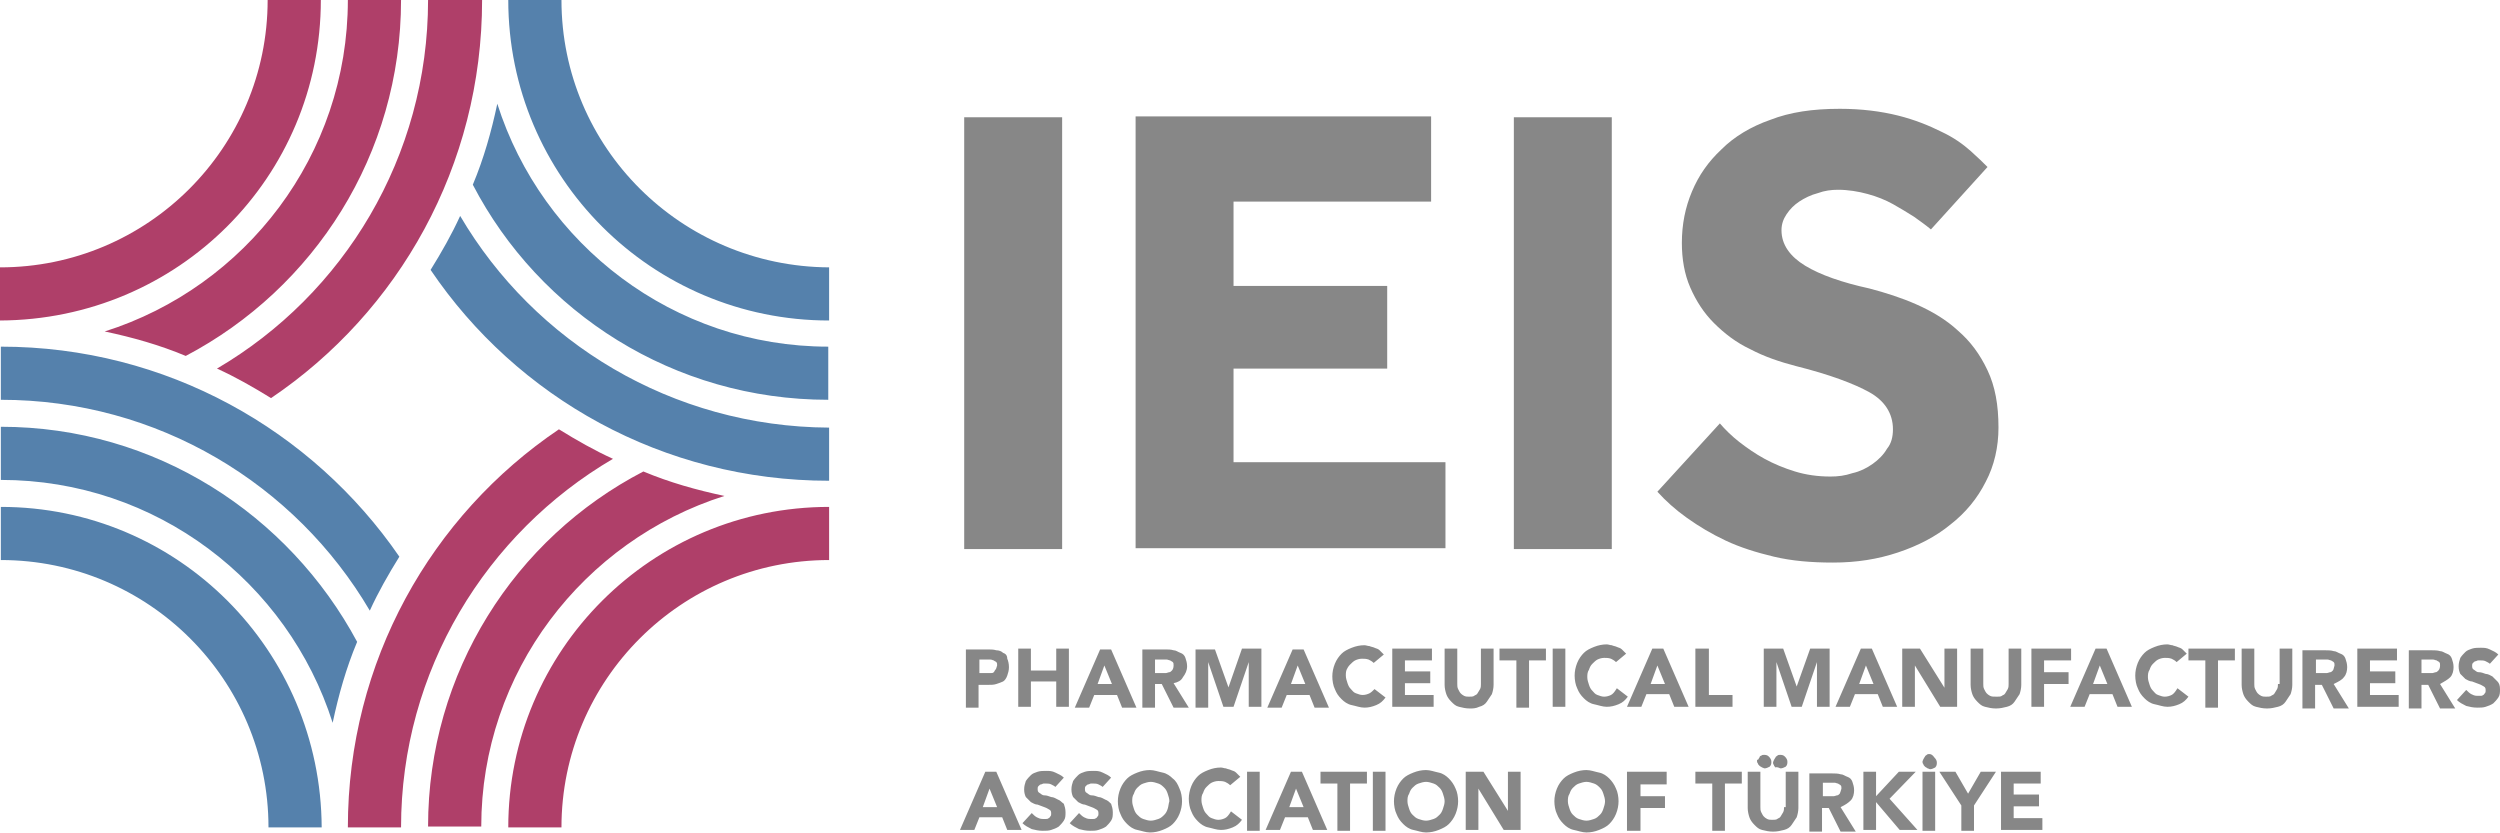 <svg width="468" height="156" viewBox="0 0 468 156" fill="none" xmlns="http://www.w3.org/2000/svg">
<g clip-path="url(#clip0_1_11)">
<path d="M0.158 79.892V89.84C29.24 89.84 53.897 108.944 62.273 135.312C63.38 130.102 64.802 125.049 66.857 120.154C54.055 96.313 29.082 79.892 0.158 79.892ZM0.158 94.892V104.839C27.818 104.839 50.261 127.259 50.261 154.89H60.219C60.061 121.733 33.349 94.892 0.158 94.892ZM0.158 64.893V74.84C29.556 74.84 55.319 90.629 69.228 114.312C70.808 110.839 72.705 107.523 74.76 104.208C58.48 80.524 31.137 64.893 0.158 64.893ZM105.106 0H95.149C95.149 33.157 122.018 59.998 155.21 59.998V50.051C127.55 49.893 105.106 27.631 105.106 0ZM86.14 40.42C84.559 43.894 82.663 47.209 80.608 50.525C96.73 74.366 124.073 89.997 155.21 89.997V80.05C125.812 79.892 100.049 64.103 86.14 40.42ZM93.094 19.421C91.988 24.631 90.565 29.683 88.511 34.578C100.997 58.577 126.128 74.84 155.052 74.84V64.893C126.128 64.893 101.471 45.788 93.094 19.421Z" fill="#5581AC"/>
<path d="M80.134 0C80.134 29.368 64.328 55.104 40.62 68.998C44.097 70.577 47.416 72.472 50.736 74.524C74.602 58.419 90.249 31.104 90.249 0H80.134ZM75.076 0H65.119C65.119 29.052 45.994 53.683 19.599 62.051C24.815 63.156 29.872 64.577 34.772 66.63C58.796 53.998 75.076 28.894 75.076 0ZM60.061 0H50.103C50.103 27.631 27.66 50.051 0 50.051V59.998C33.349 59.84 60.061 33.157 60.061 0ZM114.748 85.892C111.271 84.313 107.951 82.419 104.632 80.366C80.766 96.471 65.119 123.786 65.119 154.89H75.076C75.076 125.523 91.04 99.787 114.748 85.892ZM135.611 92.839C130.395 91.734 125.337 90.313 120.438 88.261C96.413 100.734 80.134 125.838 80.134 154.732H90.091C90.091 125.838 109.216 101.208 135.611 92.839ZM95.149 154.89H105.106C105.106 127.259 127.55 104.839 155.21 104.839V94.892C122.018 94.892 95.149 121.733 95.149 154.89Z" fill="#AF3F69"/>
<path d="M229.97 128.68L227.441 121.575H223.805V132.47H226.176V123.944L229.021 132.312H230.918L233.763 123.944V132.312H236.134V121.418H232.498L229.97 128.68ZM241.666 144.47L236.924 155.364H239.611L240.559 152.996H244.827L245.775 155.364H248.462L243.72 144.47H241.666ZM241.349 151.101L242.614 147.627L244.036 151.101H241.349ZM206.894 149.68C206.577 149.522 206.103 149.206 205.629 149.206C205.155 149.048 204.839 148.89 204.365 148.89C203.891 148.89 203.732 148.575 203.416 148.417C203.1 148.259 203.1 147.943 203.1 147.627C203.1 147.469 203.1 147.312 203.258 147.154C203.416 146.996 203.574 146.838 203.732 146.838C203.891 146.838 204.049 146.68 204.207 146.68C204.365 146.68 204.523 146.68 204.681 146.68C204.997 146.68 205.313 146.68 205.629 146.838C205.945 146.996 206.261 147.154 206.419 147.312L208 145.575C207.526 145.101 207.052 144.943 206.419 144.627C205.787 144.312 205.313 144.312 204.681 144.312C204.207 144.312 203.574 144.312 203.1 144.47C202.626 144.627 202.152 144.785 201.836 145.101C201.52 145.417 201.204 145.733 200.888 146.206C200.729 146.68 200.571 147.154 200.571 147.785C200.571 148.417 200.729 148.89 200.888 149.206C201.204 149.522 201.52 149.838 201.836 150.154C202.152 150.311 202.626 150.627 203.1 150.627C203.574 150.785 203.891 150.943 204.365 151.101C204.839 151.259 204.997 151.417 205.313 151.575C205.629 151.732 205.629 152.048 205.629 152.364C205.629 152.522 205.629 152.68 205.471 152.838C205.313 152.996 205.313 153.153 205.155 153.153C204.997 153.311 204.839 153.311 204.681 153.311C204.523 153.311 204.207 153.311 204.049 153.311C203.574 153.311 203.258 153.153 202.942 152.996C202.626 152.838 202.31 152.522 201.994 152.206L200.255 154.101C200.729 154.574 201.362 154.89 201.994 155.206C202.626 155.364 203.258 155.522 204.049 155.522C204.681 155.522 205.155 155.522 205.629 155.364C206.103 155.206 206.578 155.048 207.052 154.732C207.368 154.417 207.684 154.101 208 153.627C208.316 153.153 208.316 152.68 208.316 152.048C208.316 151.417 208.158 150.943 208 150.469C207.684 150.154 207.368 149.838 206.894 149.68ZM270.59 86.524H230.918V68.998H259.684V53.525H230.918V37.736H267.903V21.789H212.584V102.629H270.59V86.524ZM372.535 130.259C372.219 130.101 372.061 129.944 371.903 129.786C371.745 129.628 371.587 129.312 371.429 128.996C371.271 128.681 371.271 128.365 371.271 128.049V121.418H368.9V128.207C368.9 128.838 369.058 129.47 369.216 129.944C369.374 130.417 369.69 130.891 370.164 131.365C370.638 131.838 370.954 132.154 371.587 132.312C372.219 132.47 372.851 132.628 373.641 132.628C374.432 132.628 375.064 132.47 375.696 132.312C376.328 132.154 376.802 131.838 377.119 131.365C377.435 130.891 377.751 130.417 378.067 129.944C378.225 129.47 378.383 128.838 378.383 128.207V121.418H376.012V128.049C376.012 128.365 376.012 128.681 375.854 128.996C375.696 129.312 375.538 129.47 375.38 129.786C375.222 130.102 374.906 130.101 374.748 130.259C374.59 130.417 374.116 130.417 373.799 130.417C373.167 130.417 372.851 130.417 372.535 130.259ZM233.447 155.522H235.818V144.47H233.447V155.522ZM229.337 153.153C229.021 153.311 228.547 153.469 228.073 153.469C227.599 153.469 227.283 153.311 226.809 153.153C226.334 152.996 226.176 152.68 225.86 152.364C225.544 152.048 225.386 151.732 225.228 151.259C225.07 150.785 224.912 150.311 224.912 149.838C224.912 149.364 224.912 148.89 225.228 148.417C225.386 147.943 225.544 147.627 225.86 147.312C226.176 146.996 226.492 146.68 226.809 146.522C227.125 146.364 227.599 146.206 228.073 146.206C228.547 146.206 228.863 146.206 229.337 146.364C229.653 146.522 229.97 146.68 230.286 146.996L232.182 145.417C231.866 145.101 231.708 144.943 231.392 144.627C231.076 144.312 230.76 144.312 230.444 144.154C230.128 143.996 229.811 143.996 229.495 143.838C229.179 143.838 228.863 143.68 228.547 143.68C227.757 143.68 226.967 143.838 226.176 144.154C225.386 144.469 224.754 144.785 224.28 145.259C223.805 145.733 223.331 146.364 223.015 147.154C222.699 147.943 222.541 148.733 222.541 149.522C222.541 150.311 222.699 151.259 223.015 151.89C223.331 152.68 223.647 153.153 224.28 153.785C224.754 154.259 225.386 154.732 226.176 154.89C226.967 155.048 227.757 155.364 228.547 155.364C229.337 155.364 229.97 155.206 230.76 154.89C231.55 154.574 232.024 154.101 232.498 153.469L230.444 151.89C229.97 152.68 229.653 152.996 229.337 153.153ZM212.742 132.47L208 121.575H205.945L201.204 132.47H203.891L204.839 130.101H209.106L210.055 132.47H212.742ZM205.471 128.049L206.736 124.575L208.158 128.049H205.471ZM219.538 145.733C219.064 145.259 218.432 144.785 217.641 144.627C216.851 144.47 216.061 144.154 215.27 144.154C214.48 144.154 213.69 144.312 212.9 144.627C212.109 144.943 211.477 145.259 211.003 145.733C210.529 146.206 210.055 146.838 209.739 147.627C209.422 148.417 209.264 149.206 209.264 149.996C209.264 150.785 209.422 151.732 209.739 152.364C210.055 153.153 210.371 153.627 211.003 154.259C211.477 154.732 212.109 155.206 212.9 155.364C213.69 155.522 214.48 155.838 215.27 155.838C216.061 155.838 216.851 155.68 217.641 155.364C218.432 155.048 219.064 154.732 219.538 154.259C220.012 153.785 220.486 153.153 220.802 152.364C221.118 151.575 221.277 150.785 221.277 149.996C221.277 149.206 221.118 148.259 220.802 147.627C220.486 146.838 220.17 146.206 219.538 145.733ZM218.59 151.417C218.432 151.89 218.274 152.206 217.957 152.522C217.641 152.838 217.325 153.153 216.851 153.311C216.377 153.469 215.903 153.627 215.429 153.627C214.954 153.627 214.48 153.469 214.006 153.311C213.532 153.153 213.216 152.838 212.9 152.522C212.584 152.206 212.426 151.89 212.267 151.417C212.109 150.943 211.951 150.469 211.951 149.996C211.951 149.522 211.951 149.048 212.267 148.575C212.426 148.101 212.584 147.785 212.9 147.469C213.216 147.154 213.532 146.838 214.006 146.68C214.48 146.522 214.954 146.364 215.429 146.364C215.903 146.364 216.377 146.522 216.851 146.68C217.325 146.838 217.641 147.154 217.957 147.469C218.274 147.785 218.432 148.101 218.59 148.575C218.748 149.048 218.906 149.522 218.906 149.996C218.748 150.469 218.748 150.943 218.59 151.417ZM350.565 86.84C349.459 87.629 348.195 88.261 346.772 88.576C345.35 89.05 344.085 89.208 342.663 89.208C340.292 89.208 338.079 88.892 336.024 88.261C333.97 87.629 332.073 86.84 330.334 85.892C328.596 84.945 327.015 83.84 325.593 82.734C324.17 81.629 322.906 80.366 321.957 79.261L310.261 92.05C311.842 93.787 313.581 95.366 315.793 96.945C318.006 98.523 320.377 99.945 323.064 101.208C325.751 102.471 328.754 103.418 332.073 104.208C335.392 104.997 339.027 105.313 343.137 105.313C347.562 105.313 351.514 104.681 355.307 103.418C359.1 102.155 362.419 100.418 365.106 98.208C367.951 95.997 370.164 93.313 371.745 90.155C373.325 87.155 374.115 83.682 374.115 80.05C374.115 75.787 373.483 72.314 372.061 69.314C370.638 66.314 368.9 63.946 366.529 61.893C364.316 59.84 361.629 58.261 358.784 56.998C355.939 55.735 352.936 54.788 349.933 53.998C344.875 52.893 340.766 51.472 337.921 49.735C335.076 47.999 333.495 45.788 333.495 43.104C333.495 41.999 333.812 41.051 334.444 40.104C335.076 39.157 335.866 38.367 336.815 37.736C337.763 37.104 339.027 36.473 340.292 36.157C341.556 35.683 342.821 35.525 344.085 35.525C345.982 35.525 347.878 35.841 349.617 36.315C351.356 36.788 352.936 37.42 354.359 38.209C355.781 38.999 357.046 39.788 358.31 40.578C359.416 41.367 360.523 42.157 361.471 42.946L372.061 31.262C371.271 30.473 370.322 29.525 368.9 28.262C367.477 26.999 365.739 25.736 363.368 24.631C361.155 23.526 358.468 22.42 355.307 21.631C352.146 20.841 348.511 20.368 344.401 20.368C339.343 20.368 335.076 20.999 331.441 22.42C327.805 23.683 324.644 25.578 322.274 27.947C319.745 30.315 318.006 32.841 316.742 35.841C315.477 38.841 314.845 41.999 314.845 45.472C314.845 48.472 315.319 51.314 316.425 53.84C317.532 56.367 318.954 58.577 320.851 60.472C322.748 62.367 324.961 64.103 327.647 65.367C330.334 66.787 333.179 67.735 336.182 68.524C342.505 70.103 347.088 71.84 349.933 73.419C352.778 74.998 354.359 77.366 354.359 80.366C354.359 81.787 354.043 83.05 353.252 83.998C352.62 85.103 351.672 86.05 350.565 86.84ZM364.158 128.996L359.416 121.418H356.097V132.312H358.468V124.575L363.21 132.312H366.371V121.418H364V128.996H364.158ZM317.374 121.418V132.312H324.328V130.101H319.903V121.418H317.374ZM222.225 124.733C222.225 124.102 222.067 123.628 221.909 123.154C221.751 122.681 221.435 122.365 220.96 122.207C220.486 122.049 220.17 121.733 219.696 121.733C219.222 121.575 218.59 121.575 218.116 121.575H213.848V132.47H216.219V128.049H217.483L219.696 132.47H222.541L219.696 127.891C220.486 127.733 221.119 127.417 221.435 126.786C221.909 126.154 222.225 125.523 222.225 124.733ZM219.38 125.523C219.222 125.681 219.064 125.838 218.906 125.838C218.748 125.838 218.432 125.996 218.274 125.996C218.115 125.996 217.799 125.996 217.641 125.996H216.219V123.47H217.799C217.957 123.47 218.274 123.47 218.432 123.47C218.59 123.47 218.906 123.628 219.064 123.628C219.222 123.786 219.38 123.786 219.538 123.944C219.696 124.102 219.696 124.26 219.696 124.575C219.696 125.049 219.538 125.365 219.38 125.523ZM237.24 132.47H239.927L240.875 130.101H245.143L246.091 132.47H248.778L244.036 121.575H241.982L237.24 132.47ZM244.353 128.049H241.666L242.93 124.575L244.353 128.049ZM301.726 21.947H283.392V102.786H301.726V21.947ZM198.833 21.947H180.498V102.786H198.833V21.947ZM197.726 125.523H192.985V121.418H190.614V132.312H192.985V127.575H197.726V132.312H200.097V121.418H197.726V125.523ZM252.729 124.417C253.046 124.102 253.362 123.786 253.678 123.628C253.994 123.47 254.468 123.312 254.942 123.312C255.416 123.312 255.733 123.312 256.207 123.47C256.523 123.628 256.839 123.786 257.155 124.102L259.052 122.523C258.736 122.207 258.577 122.049 258.261 121.733C257.945 121.418 257.629 121.418 257.313 121.26C256.997 121.102 256.681 121.102 256.365 120.944C256.049 120.944 255.733 120.786 255.416 120.786C254.626 120.786 253.836 120.944 253.046 121.26C252.255 121.575 251.623 121.891 251.149 122.365C250.675 122.839 250.201 123.47 249.884 124.26C249.568 125.049 249.41 125.838 249.41 126.628C249.41 127.417 249.568 128.365 249.884 128.996C250.201 129.786 250.517 130.259 251.149 130.891C251.623 131.365 252.255 131.838 253.046 131.996C253.836 132.154 254.626 132.47 255.416 132.47C256.207 132.47 256.839 132.312 257.629 131.996C258.419 131.68 258.894 131.207 259.368 130.575L257.313 128.996C256.997 129.312 256.681 129.628 256.365 129.786C256.049 129.944 255.574 130.101 255.1 130.101C254.626 130.101 254.31 129.944 253.836 129.786C253.362 129.628 253.204 129.312 252.888 128.996C252.571 128.681 252.413 128.365 252.255 127.891C252.097 127.417 251.939 126.944 251.939 126.47C251.939 125.996 251.939 125.523 252.255 125.049C252.255 125.049 252.413 124.733 252.729 124.417ZM184.45 144.47L179.708 155.364H182.395L183.343 152.996H187.611L188.559 155.364H191.246L186.505 144.47H184.45ZM183.976 151.101L185.24 147.627L186.663 151.101H183.976ZM198.043 149.68C197.726 149.522 197.252 149.206 196.778 149.206C196.304 149.048 195.988 148.89 195.514 148.89C195.039 148.89 194.881 148.575 194.565 148.417C194.249 148.259 194.249 147.943 194.249 147.627C194.249 147.469 194.249 147.312 194.407 147.154C194.565 146.996 194.723 146.838 194.881 146.838C195.04 146.838 195.198 146.68 195.356 146.68C195.514 146.68 195.672 146.68 195.83 146.68C196.146 146.68 196.462 146.68 196.778 146.838C197.094 146.996 197.41 147.154 197.568 147.312L199.149 145.575C198.675 145.101 198.201 144.943 197.568 144.627C196.936 144.312 196.462 144.312 195.83 144.312C195.356 144.312 194.723 144.312 194.249 144.47C193.775 144.627 193.301 144.785 192.985 145.101C192.669 145.417 192.353 145.733 192.036 146.206C191.878 146.68 191.72 147.154 191.72 147.785C191.72 148.417 191.878 148.89 192.036 149.206C192.353 149.522 192.669 149.838 192.985 150.154C193.301 150.311 193.775 150.627 194.249 150.627C194.723 150.785 195.039 150.943 195.514 151.101C195.988 151.259 196.146 151.417 196.462 151.575C196.778 151.732 196.778 152.048 196.778 152.364C196.778 152.522 196.778 152.68 196.62 152.838C196.462 152.996 196.462 153.153 196.304 153.153C196.146 153.311 195.988 153.311 195.83 153.311C195.672 153.311 195.356 153.311 195.198 153.311C194.723 153.311 194.407 153.153 194.091 152.996C193.775 152.838 193.459 152.522 193.143 152.206L191.404 154.101C191.878 154.574 192.511 154.89 193.143 155.206C193.775 155.364 194.407 155.522 195.198 155.522C195.83 155.522 196.304 155.522 196.778 155.364C197.252 155.206 197.726 155.048 198.201 154.732C198.517 154.417 198.833 154.101 199.149 153.627C199.465 153.153 199.465 152.68 199.465 152.048C199.465 151.417 199.307 150.943 199.149 150.469C198.675 150.154 198.517 149.838 198.043 149.68ZM348.353 121.418L343.611 132.312H346.298L347.246 129.944H351.514L352.462 132.312H355.149L350.407 121.418H348.353ZM348.036 128.049L349.301 124.575L350.723 128.049H348.036ZM187.769 122.207C187.453 121.891 186.979 121.733 186.505 121.733C186.03 121.575 185.398 121.575 184.924 121.575H180.815V132.47H183.185V128.207H184.924C185.556 128.207 186.03 128.207 186.505 128.049C186.979 127.891 187.453 127.733 187.769 127.575C188.085 127.417 188.401 126.944 188.559 126.47C188.717 125.996 188.875 125.523 188.875 124.891C188.875 124.26 188.717 123.628 188.559 123.312C188.559 122.681 188.243 122.365 187.769 122.207ZM186.346 125.365C186.188 125.523 186.188 125.681 186.03 125.838C185.872 125.996 185.714 125.996 185.556 125.996C185.398 125.996 185.082 125.996 184.924 125.996H183.343V123.47H184.608C184.766 123.47 185.082 123.47 185.398 123.47C185.714 123.47 185.872 123.628 186.03 123.628C186.188 123.786 186.347 123.786 186.505 123.944C186.663 124.102 186.663 124.26 186.663 124.575C186.505 125.049 186.505 125.207 186.346 125.365ZM328.912 142.417C328.912 142.575 328.912 142.733 329.07 142.891C329.07 143.048 329.228 143.206 329.386 143.364C329.544 143.522 329.702 143.522 329.86 143.68C330.018 143.68 330.176 143.838 330.334 143.838C330.65 143.838 330.967 143.68 331.283 143.522C331.599 143.206 331.599 142.891 331.599 142.575C331.599 142.259 331.441 141.943 331.125 141.627C330.809 141.312 330.492 141.312 330.176 141.312C330.018 141.312 329.86 141.312 329.702 141.47C329.544 141.47 329.386 141.627 329.386 141.785C329.228 141.943 329.228 142.101 329.07 142.259C328.912 142.101 328.912 142.259 328.912 142.417ZM301.568 130.101C301.252 130.259 300.778 130.417 300.304 130.417C299.83 130.417 299.514 130.259 299.039 130.101C298.565 129.944 298.407 129.628 298.091 129.312C297.775 128.996 297.617 128.681 297.459 128.207C297.301 127.733 297.143 127.259 297.143 126.786C297.143 126.312 297.143 125.838 297.459 125.365C297.617 124.891 297.775 124.575 298.091 124.26C298.407 123.944 298.723 123.628 299.039 123.47C299.356 123.312 299.83 123.154 300.304 123.154C300.778 123.154 301.094 123.154 301.568 123.312C301.885 123.47 302.201 123.628 302.517 123.944L304.413 122.365C304.097 122.049 303.939 121.891 303.623 121.575C303.307 121.26 302.991 121.26 302.675 121.102C302.359 120.944 302.043 120.944 301.726 120.786C301.41 120.786 301.094 120.628 300.778 120.628C299.988 120.628 299.198 120.786 298.407 121.102C297.617 121.418 296.985 121.733 296.511 122.207C296.036 122.681 295.562 123.312 295.246 124.102C294.93 124.891 294.772 125.681 294.772 126.47C294.772 127.259 294.93 128.207 295.246 128.838C295.562 129.628 295.878 130.101 296.511 130.733C296.985 131.207 297.617 131.68 298.407 131.838C299.198 131.996 299.988 132.312 300.778 132.312C301.568 132.312 302.201 132.154 302.991 131.838C303.781 131.523 304.255 131.049 304.729 130.417L302.675 128.838C302.201 129.628 301.885 129.944 301.568 130.101ZM376.961 150.943H381.702V148.733H376.961V146.68H382.018V144.47H374.59V155.364H382.334V153.153H376.961V150.943ZM346.456 149.838C346.93 149.364 347.088 148.575 347.088 147.943C347.088 147.312 346.93 146.838 346.772 146.364C346.614 145.891 346.298 145.575 345.824 145.417C345.35 145.259 345.033 144.943 344.559 144.943C344.085 144.785 343.453 144.785 342.979 144.785H338.711V155.68H341.082V151.259H342.347L344.559 155.68H347.404L344.559 151.101C345.508 150.627 345.982 150.311 346.456 149.838ZM344.401 148.575C344.243 148.733 344.085 148.89 343.927 148.89C343.769 148.89 343.453 149.048 343.295 149.048C343.137 149.048 342.821 149.048 342.663 149.048H341.24V146.522H342.821C342.979 146.522 343.295 146.522 343.453 146.522C343.611 146.522 343.927 146.68 344.085 146.68C344.243 146.838 344.401 146.838 344.559 146.996C344.717 147.154 344.717 147.312 344.717 147.627C344.559 148.101 344.559 148.259 344.401 148.575ZM382.808 123.628H387.708V121.418H380.28V132.312H382.65V128.049H387.234V125.838H382.65V123.628H382.808ZM361.155 141.154C360.997 141.154 360.839 141.154 360.681 141.312C360.523 141.47 360.365 141.47 360.365 141.627C360.207 141.785 360.207 141.943 360.049 142.101C360.049 142.259 359.891 142.417 359.891 142.575C359.891 142.733 359.891 142.891 360.049 143.048C360.049 143.206 360.207 143.364 360.365 143.522C360.523 143.68 360.681 143.68 360.839 143.838C360.997 143.838 361.155 143.996 361.313 143.996C361.629 143.996 361.945 143.838 362.261 143.68C362.577 143.364 362.577 143.048 362.577 142.733C362.577 142.417 362.419 142.101 362.103 141.785C361.787 141.312 361.471 141.154 361.155 141.154ZM392.292 121.418L387.55 132.312H390.237L391.185 129.944H395.453L396.401 132.312H399.088L394.347 121.418H392.292ZM391.818 128.049L393.082 124.575L394.505 128.049H391.818ZM358.626 144.47H355.465L351.198 149.048V144.47H348.827V155.364H351.198V150.154L355.623 155.364H358.942L353.726 149.522L358.626 144.47ZM247.198 146.68H250.359V155.522H252.729V146.68H255.891V144.47H247.198V146.68ZM368.426 148.575L366.055 144.47H363.052L367.161 150.785V155.522H369.532V150.785L373.641 144.47H370.796L368.426 148.575ZM406.517 130.101C406.201 130.259 405.726 130.417 405.252 130.417C404.778 130.417 404.462 130.259 403.988 130.101C403.514 129.944 403.356 129.628 403.04 129.312C402.723 128.996 402.565 128.681 402.407 128.207C402.249 127.733 402.091 127.259 402.091 126.786C402.091 126.312 402.091 125.838 402.407 125.365C402.565 124.891 402.723 124.575 403.04 124.26C403.356 123.944 403.672 123.628 403.988 123.47C404.304 123.312 404.778 123.154 405.252 123.154C405.726 123.154 406.043 123.154 406.517 123.312C406.833 123.47 407.149 123.628 407.465 123.944L409.362 122.365C409.046 122.049 408.888 121.891 408.571 121.575C408.255 121.26 407.939 121.26 407.623 121.102C407.307 120.944 406.991 120.944 406.675 120.786C406.359 120.786 406.043 120.628 405.726 120.628C404.936 120.628 404.146 120.786 403.356 121.102C402.565 121.418 401.933 121.733 401.459 122.207C400.985 122.681 400.511 123.312 400.194 124.102C399.878 124.891 399.72 125.681 399.72 126.47C399.72 127.259 399.878 128.207 400.194 128.838C400.511 129.628 400.827 130.101 401.459 130.733C401.933 131.207 402.565 131.68 403.356 131.838C404.146 131.996 404.936 132.312 405.726 132.312C406.517 132.312 407.149 132.154 407.939 131.838C408.729 131.523 409.204 131.049 409.678 130.417L407.623 128.838C407.149 129.628 406.833 129.944 406.517 130.101ZM458.675 126.786C459.149 126.312 459.307 125.523 459.307 124.891C459.307 124.26 459.149 123.786 458.991 123.312C458.833 122.839 458.517 122.523 458.043 122.365C457.568 122.207 457.252 121.891 456.778 121.891C456.304 121.733 455.672 121.733 455.198 121.733H450.93V132.628H453.301V128.207H454.565L456.778 132.628H459.623L456.778 128.049C457.568 127.575 458.201 127.259 458.675 126.786ZM456.462 125.523C456.304 125.681 456.146 125.838 455.988 125.838C455.83 125.838 455.514 125.996 455.356 125.996C455.198 125.996 454.881 125.996 454.723 125.996H453.301V123.47H454.881C455.04 123.47 455.356 123.47 455.514 123.47C455.672 123.47 455.988 123.628 456.146 123.628C456.304 123.786 456.462 123.786 456.62 123.944C456.778 124.102 456.778 124.26 456.778 124.575C456.778 125.049 456.62 125.365 456.462 125.523ZM467.526 127.575C467.21 127.259 466.894 126.944 466.577 126.628C466.261 126.47 465.787 126.154 465.313 126.154C464.839 125.996 464.523 125.838 464.049 125.838C463.574 125.838 463.416 125.523 463.1 125.365C462.784 125.207 462.784 124.891 462.784 124.575C462.784 124.417 462.784 124.26 462.942 124.102C463.1 123.944 463.258 123.786 463.416 123.786C463.574 123.786 463.733 123.628 463.891 123.628C464.049 123.628 464.207 123.628 464.365 123.628C464.681 123.628 464.997 123.628 465.313 123.786C465.629 123.944 465.945 124.102 466.103 124.26L467.684 122.523C467.21 122.049 466.736 121.891 466.103 121.575C465.471 121.26 464.997 121.26 464.365 121.26C463.891 121.26 463.258 121.26 462.784 121.418C462.31 121.575 461.836 121.733 461.52 122.049C461.204 122.365 460.888 122.681 460.571 123.154C460.413 123.628 460.255 124.102 460.255 124.733C460.255 125.365 460.413 125.838 460.571 126.154C460.888 126.47 461.204 126.786 461.52 127.102C461.836 127.259 462.31 127.575 462.784 127.575C463.258 127.733 463.574 127.891 464.049 128.049C464.523 128.207 464.681 128.365 464.997 128.523C465.313 128.68 465.313 128.996 465.313 129.312C465.313 129.47 465.313 129.628 465.155 129.786C464.997 129.944 464.997 130.101 464.839 130.101C464.681 130.259 464.523 130.259 464.365 130.259C464.207 130.259 463.891 130.259 463.733 130.259C463.258 130.259 462.942 130.101 462.626 129.944C462.31 129.786 461.994 129.47 461.678 129.154L459.939 131.049C460.413 131.523 461.046 131.838 461.678 132.154C462.31 132.312 462.942 132.47 463.733 132.47C464.365 132.47 464.839 132.47 465.313 132.312C465.787 132.154 466.261 131.996 466.736 131.68C467.052 131.365 467.368 131.049 467.684 130.575C468 130.102 468 129.628 468 128.996C468 128.365 467.842 127.891 467.526 127.575ZM443.66 127.891H448.401V125.681H443.66V123.628H448.717V121.418H441.289V132.312H449.033V130.101H443.66V127.891ZM438.76 126.786C439.234 126.312 439.392 125.523 439.392 124.891C439.392 124.26 439.234 123.786 439.076 123.312C438.918 122.839 438.602 122.523 438.128 122.365C437.653 122.207 437.337 121.891 436.863 121.891C436.389 121.733 435.757 121.733 435.283 121.733H431.015V132.628H433.386V128.207H434.651L436.863 132.628H439.708L436.863 128.049C437.812 127.575 438.444 127.259 438.76 126.786ZM436.705 125.523C436.547 125.681 436.389 125.838 436.231 125.838C436.073 125.838 435.757 125.996 435.599 125.996C435.441 125.996 435.125 125.996 434.967 125.996H433.544V123.47H435.125C435.283 123.47 435.599 123.47 435.757 123.47C435.915 123.47 436.231 123.628 436.389 123.628C436.547 123.786 436.705 123.786 436.863 123.944C437.021 124.102 437.021 124.26 437.021 124.575C436.863 125.049 436.863 125.365 436.705 125.523ZM409.678 123.628H412.839V132.47H415.21V123.628H418.371V121.418H409.678V123.628ZM426.432 128.049C426.432 128.365 426.432 128.681 426.274 128.996C426.115 129.312 425.957 129.47 425.799 129.786C425.641 130.102 425.325 130.101 425.167 130.259C425.009 130.417 424.535 130.417 424.219 130.417C423.903 130.417 423.587 130.417 423.271 130.259C422.954 130.101 422.796 129.944 422.638 129.786C422.48 129.628 422.322 129.312 422.164 128.996C422.006 128.681 422.006 128.365 422.006 128.049V121.418H419.635V128.207C419.635 128.838 419.793 129.47 419.951 129.944C420.109 130.417 420.426 130.891 420.9 131.365C421.374 131.838 421.69 132.154 422.322 132.312C422.954 132.47 423.587 132.628 424.377 132.628C425.167 132.628 425.799 132.47 426.432 132.312C427.064 132.154 427.538 131.838 427.854 131.365C428.17 130.891 428.486 130.417 428.802 129.944C428.961 129.47 429.119 128.838 429.119 128.207V121.418H426.748V128.049H426.432ZM359.891 155.522H362.261V144.47H359.891V155.522ZM276.912 132.312C277.544 132.154 278.018 131.838 278.334 131.365C278.65 130.891 278.967 130.417 279.283 129.944C279.441 129.47 279.599 128.838 279.599 128.207V121.418H277.228V128.049C277.228 128.365 277.228 128.681 277.07 128.996C276.912 129.312 276.754 129.47 276.596 129.786C276.438 130.102 276.122 130.101 275.964 130.259C275.805 130.417 275.331 130.417 275.015 130.417C274.699 130.417 274.383 130.417 274.067 130.259C273.751 130.101 273.593 129.944 273.435 129.786C273.277 129.628 273.118 129.312 272.96 128.996C272.802 128.681 272.802 128.365 272.802 128.049V121.418H270.432V128.207C270.432 128.838 270.59 129.47 270.748 129.944C270.906 130.417 271.222 130.891 271.696 131.365C272.17 131.838 272.486 132.154 273.119 132.312C273.751 132.47 274.383 132.628 275.173 132.628C275.647 132.628 276.28 132.628 276.912 132.312ZM293.033 121.418H290.663V132.312H293.033V121.418ZM280.705 123.628H283.866V132.47H286.237V123.628H289.398V121.418H280.705V123.628ZM282.444 152.048L277.702 144.47H274.383V155.364H276.754V147.627L281.495 155.364H284.657V144.47H282.286V152.048H282.444ZM271.222 145.733C270.748 145.259 270.115 144.785 269.325 144.627C268.535 144.47 267.745 144.154 266.954 144.154C266.164 144.154 265.374 144.312 264.584 144.627C263.793 144.943 263.161 145.259 262.687 145.733C262.213 146.206 261.739 146.838 261.422 147.627C261.106 148.417 260.948 149.206 260.948 149.996C260.948 150.785 261.106 151.732 261.422 152.364C261.739 153.153 262.055 153.627 262.687 154.259C263.161 154.732 263.793 155.206 264.584 155.364C265.374 155.522 266.164 155.838 266.954 155.838C267.745 155.838 268.535 155.68 269.325 155.364C270.115 155.048 270.748 154.732 271.222 154.259C271.696 153.785 272.17 153.153 272.486 152.364C272.802 151.575 272.96 150.785 272.96 149.996C272.96 149.206 272.802 148.259 272.486 147.627C272.17 146.838 271.696 146.206 271.222 145.733ZM270.115 151.417C269.957 151.89 269.799 152.206 269.483 152.522C269.167 152.838 268.851 153.153 268.377 153.311C267.903 153.469 267.429 153.627 266.954 153.627C266.48 153.627 266.006 153.469 265.532 153.311C265.058 153.153 264.742 152.838 264.426 152.522C264.109 152.206 263.951 151.89 263.793 151.417C263.635 150.943 263.477 150.469 263.477 149.996C263.477 149.522 263.477 149.048 263.793 148.575C263.951 148.101 264.109 147.785 264.426 147.469C264.742 147.154 265.058 146.838 265.532 146.68C266.006 146.522 266.48 146.364 266.954 146.364C267.429 146.364 267.903 146.522 268.377 146.68C268.851 146.838 269.167 147.154 269.483 147.469C269.799 147.785 269.957 148.101 270.115 148.575C270.274 149.048 270.432 149.522 270.432 149.996C270.432 150.469 270.274 150.943 270.115 151.417ZM256.997 155.522H259.368V144.47H256.997V155.522ZM268.377 130.101H263.003V127.891H267.745V125.681H263.003V123.628H268.061V121.418H260.632V132.312H268.377V130.101ZM340.134 123.944V132.312H342.505V121.418H338.869L336.34 128.523L333.812 121.418H330.176V132.312H332.547V123.944L335.392 132.312H337.289L340.134 123.944ZM317.374 146.68H320.535V155.522H322.906V146.68H326.067V144.47H317.374V146.68ZM333.97 151.101C333.97 151.417 333.97 151.732 333.812 152.048C333.653 152.364 333.495 152.522 333.337 152.838C333.179 153.153 332.863 153.153 332.705 153.311C332.547 153.469 332.073 153.469 331.757 153.469C331.441 153.469 331.125 153.469 330.809 153.311C330.492 153.153 330.334 152.996 330.176 152.838C330.018 152.68 329.86 152.364 329.702 152.048C329.544 151.732 329.544 151.417 329.544 151.101V144.47H327.173V151.259C327.173 151.89 327.331 152.522 327.489 152.996C327.647 153.469 327.964 153.943 328.438 154.417C328.912 154.89 329.228 155.206 329.86 155.364C330.492 155.522 331.125 155.68 331.915 155.68C332.705 155.68 333.337 155.522 333.97 155.364C334.602 155.206 335.076 154.89 335.392 154.417C335.708 153.943 336.024 153.469 336.34 152.996C336.498 152.522 336.657 151.89 336.657 151.259V144.47H334.286V151.101H333.97ZM332.863 143.68C333.021 143.68 333.179 143.838 333.337 143.838C333.653 143.838 333.97 143.68 334.286 143.522C334.602 143.206 334.602 142.891 334.602 142.575C334.602 142.259 334.444 141.943 334.128 141.627C333.812 141.312 333.495 141.312 333.179 141.312C333.021 141.312 332.863 141.312 332.705 141.47C332.547 141.627 332.389 141.627 332.389 141.785C332.231 141.943 332.231 142.101 332.073 142.259C332.073 142.417 331.915 142.575 331.915 142.733C331.915 142.891 331.915 143.049 332.073 143.206C332.073 143.364 332.231 143.522 332.389 143.68C332.705 143.522 332.705 143.68 332.863 143.68ZM309.313 121.418L304.571 132.312H307.258L308.207 129.944H312.474L313.423 132.312H316.109L311.368 121.418H309.313ZM308.997 128.049L310.261 124.575L311.684 128.049H308.997ZM301.252 145.733C300.778 145.259 300.146 144.785 299.356 144.627C298.565 144.47 297.775 144.154 296.985 144.154C296.195 144.154 295.404 144.312 294.614 144.627C293.824 144.943 293.191 145.259 292.717 145.733C292.243 146.206 291.769 146.838 291.453 147.627C291.137 148.417 290.979 149.206 290.979 149.996C290.979 150.785 291.137 151.732 291.453 152.364C291.769 153.153 292.085 153.627 292.717 154.259C293.191 154.732 293.824 155.206 294.614 155.364C295.404 155.522 296.195 155.838 296.985 155.838C297.775 155.838 298.565 155.68 299.356 155.364C300.146 155.048 300.778 154.732 301.252 154.259C301.726 153.785 302.201 153.153 302.517 152.364C302.833 151.575 302.991 150.785 302.991 149.996C302.991 149.206 302.833 148.259 302.517 147.627C302.201 146.838 301.726 146.206 301.252 145.733ZM300.146 151.417C299.988 151.89 299.83 152.206 299.514 152.522C299.198 152.838 298.881 153.153 298.407 153.311C297.933 153.469 297.459 153.627 296.985 153.627C296.511 153.627 296.037 153.469 295.562 153.311C295.088 153.153 294.772 152.838 294.456 152.522C294.14 152.206 293.982 151.89 293.824 151.417C293.666 150.943 293.508 150.469 293.508 149.996C293.508 149.522 293.508 149.048 293.824 148.575C293.982 148.101 294.14 147.785 294.456 147.469C294.772 147.154 295.088 146.838 295.562 146.68C296.037 146.522 296.511 146.364 296.985 146.364C297.459 146.364 297.933 146.522 298.407 146.68C298.881 146.838 299.198 147.154 299.514 147.469C299.83 147.785 299.988 148.101 300.146 148.575C300.304 149.048 300.462 149.522 300.462 149.996C300.462 150.469 300.304 150.943 300.146 151.417ZM304.729 155.522H307.1V151.259H311.684V149.048H307.1V146.838H312V144.47H304.571V155.522H304.729Z" fill="#878787"/>
</g>
<defs>
<clipPath id="clip0_1_11">
<rect width="468" height="155.838" fill="white"/>
</clipPath>
</defs>
</svg>
